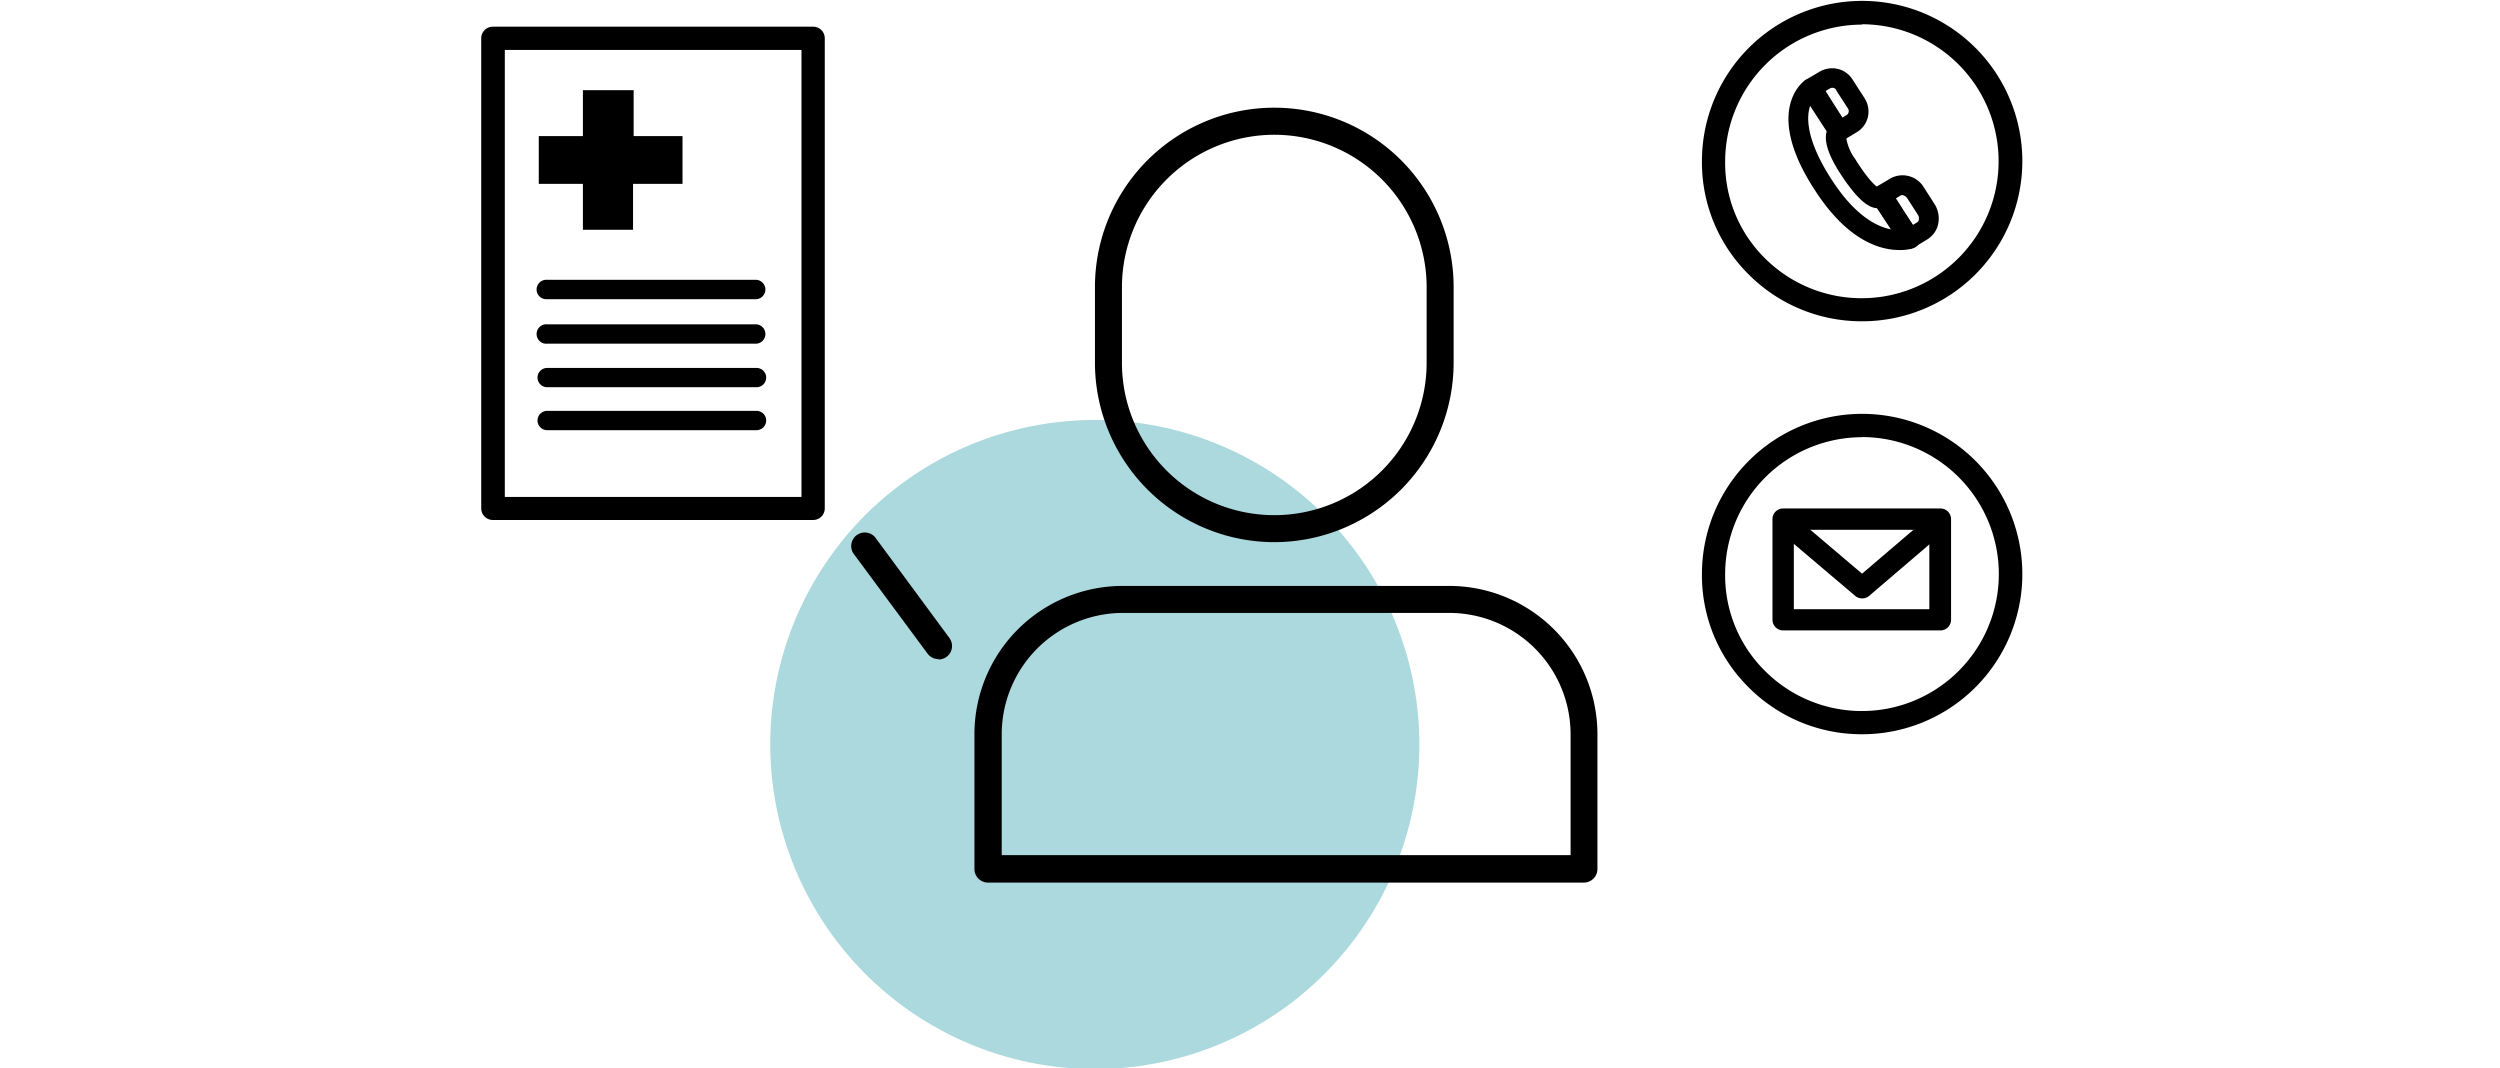 <?xml version="1.0"?>
<svg xmlns="http://www.w3.org/2000/svg" id="Ebene_1" data-name="Ebene 1" viewBox="0 0 336.95 144.01" width="426" height="182"><defs><style>.cls-1{fill:#abd9dd;}</style></defs><path class="cls-1" d="M147.54,144.15a43.76,43.76,0,1,0-43.75-43.76,43.81,43.81,0,0,0,43.75,43.76"/><path d="M171.75,73.1a24.21,24.21,0,0,1-24.18-24.18V38.7a24.18,24.18,0,0,1,48.36,0V48.92A24.21,24.21,0,0,1,171.75,73.1Zm0-54.93A20.56,20.56,0,0,0,151.21,38.7V48.92a20.54,20.54,0,0,0,41.08,0V38.7A20.56,20.56,0,0,0,171.75,18.17Z"/><path d="M213.49,119H133.14a1.83,1.83,0,0,1-1.82-1.83V99a20,20,0,0,1,20-20h44a20,20,0,0,1,20,20v18.17A1.83,1.83,0,0,1,213.49,119ZM135,115.3h76.7V99a16.38,16.38,0,0,0-16.35-16.36h-44A16.37,16.37,0,0,0,135,99Z"/><path d="M261.51,85H240.36a1.44,1.44,0,0,1-1.44-1.45V70a1.43,1.43,0,0,1,1.44-1.44h21.15A1.43,1.43,0,0,1,263,70V83.58A1.44,1.44,0,0,1,261.51,85ZM241.8,82.14h18.27V71.43H241.8Z"/><path d="M251,80.68a1.43,1.43,0,0,1-.93-.34l-11.1-9.41,1.87-2.2L251,77.35l10.09-8.62,1.87,2.2-11,9.41A1.43,1.43,0,0,1,251,80.68Z"/><path d="M251,99a21.5,21.5,0,0,1-15.36-6.39,21.24,21.24,0,0,1-6.23-15.21A21.6,21.6,0,1,1,251,99Zm0-40.05a18.48,18.48,0,0,0-18.46,18.46,18.09,18.09,0,0,0,5.32,13A18.47,18.47,0,1,0,251,58.93Z"/><path d="M109.58,70.11H66.39a1.57,1.57,0,0,1-1.57-1.57V5.16A1.56,1.56,0,0,1,66.39,3.6h43.19a1.56,1.56,0,0,1,1.56,1.56V68.54A1.56,1.56,0,0,1,109.58,70.11ZM68,67H108V6.73H68Z"/><path d="M101.94,58H73.71a1.3,1.3,0,1,1,0-2.6h28.23a1.3,1.3,0,1,1,0,2.6Zm0-5.79H73.71a1.3,1.3,0,1,1,0-2.6h28.23a1.3,1.3,0,0,1,0,2.6Zm0-5.87H73.71a1.31,1.31,0,1,1,0-2.61h28.23a1.31,1.31,0,0,1,0,2.61Zm0-6H73.71a1.31,1.31,0,1,1,0-2.61h28.23a1.31,1.31,0,0,1,0,2.61Z"/><polygon points="78.53 18.35 78.53 12.16 85.37 12.16 85.37 18.35 91.96 18.35 91.96 24.79 85.29 24.79 85.29 30.98 78.53 30.98 78.53 24.79 72.58 24.79 72.58 18.35 78.53 18.35"/><path d="M126.47,88.87a1.84,1.84,0,0,1-1.47-.74L115,74.62a1.83,1.83,0,0,1,2.93-2.18L127.93,86a1.82,1.82,0,0,1-1.46,2.92Z"/><path d="M256,33.71c-2.38,0-6.77-1.09-11.17-7.78-7.33-11-1.71-15-1.47-15.13a1.34,1.34,0,0,1,1.88.39L249,16.9a1.33,1.33,0,0,1,.17,1.08,1.47,1.47,0,0,1-.31.56,6.59,6.59,0,0,0,1.21,2.9c1.75,2.8,2.74,3.63,3.1,3.86a1.32,1.32,0,0,1,.65-.08,1.35,1.35,0,0,1,1,.58c1.37,2,3.79,5.64,3.79,5.64a1.37,1.37,0,0,1,.16,1.18,1.4,1.4,0,0,1-.84.84A5.8,5.8,0,0,1,256,33.71Zm-12-19.43c-.61,1.74-.36,5,3.05,10.17,3.11,4.72,6,6.12,7.83,6.47L253,28.06h-.14c-.89-.13-2.39-.81-5.14-5.2-1.36-2.25-1.84-3.93-1.49-5.15v0Z"/><path d="M251,43.32a21.5,21.5,0,0,1-15.36-6.39,21.24,21.24,0,0,1-6.23-15.21A21.6,21.6,0,1,1,251,43.32Zm0-40a18.48,18.48,0,0,0-18.46,18.46,18.06,18.06,0,0,0,5.32,13A18.47,18.47,0,1,0,251,3.27Z"/><path d="M257.41,33.53a1.35,1.35,0,0,1-1.14-.62L252.57,27a1.35,1.35,0,0,1,.43-1.86l1.69-1a3.35,3.35,0,0,1,4.64,1.12l0,0,1.44,2.25a3.62,3.62,0,0,1,.47,2.79,3.21,3.21,0,0,1-1.48,2l-1.66,1A1.32,1.32,0,0,1,257.41,33.53Zm-1.84-6.78,2.27,3.59.55-.34a.51.51,0,0,0,.26-.34.93.93,0,0,0-.13-.71l-1.43-2.22a1,1,0,0,0-.53-.4.46.46,0,0,0-.41.06Z"/><path d="M247.92,19.06a1.35,1.35,0,0,1-1.14-.63l-3.7-5.87a1.36,1.36,0,0,1-.17-1,1.34,1.34,0,0,1,.6-.85l1.69-1a3.35,3.35,0,0,1,2.56-.41,3.24,3.24,0,0,1,2,1.49l1.59,2.47a3.33,3.33,0,0,1,.42,2.58,3.25,3.25,0,0,1-1.51,2l-1.66,1A1.41,1.41,0,0,1,247.92,19.06Zm-1.84-6.79,2.27,3.59.55-.34a.56.56,0,0,0,.28-.38.6.6,0,0,0-.07-.49l-1.6-2.48,0-.05a.54.54,0,0,0-.36-.26.63.63,0,0,0-.49.07Z"/></svg>
